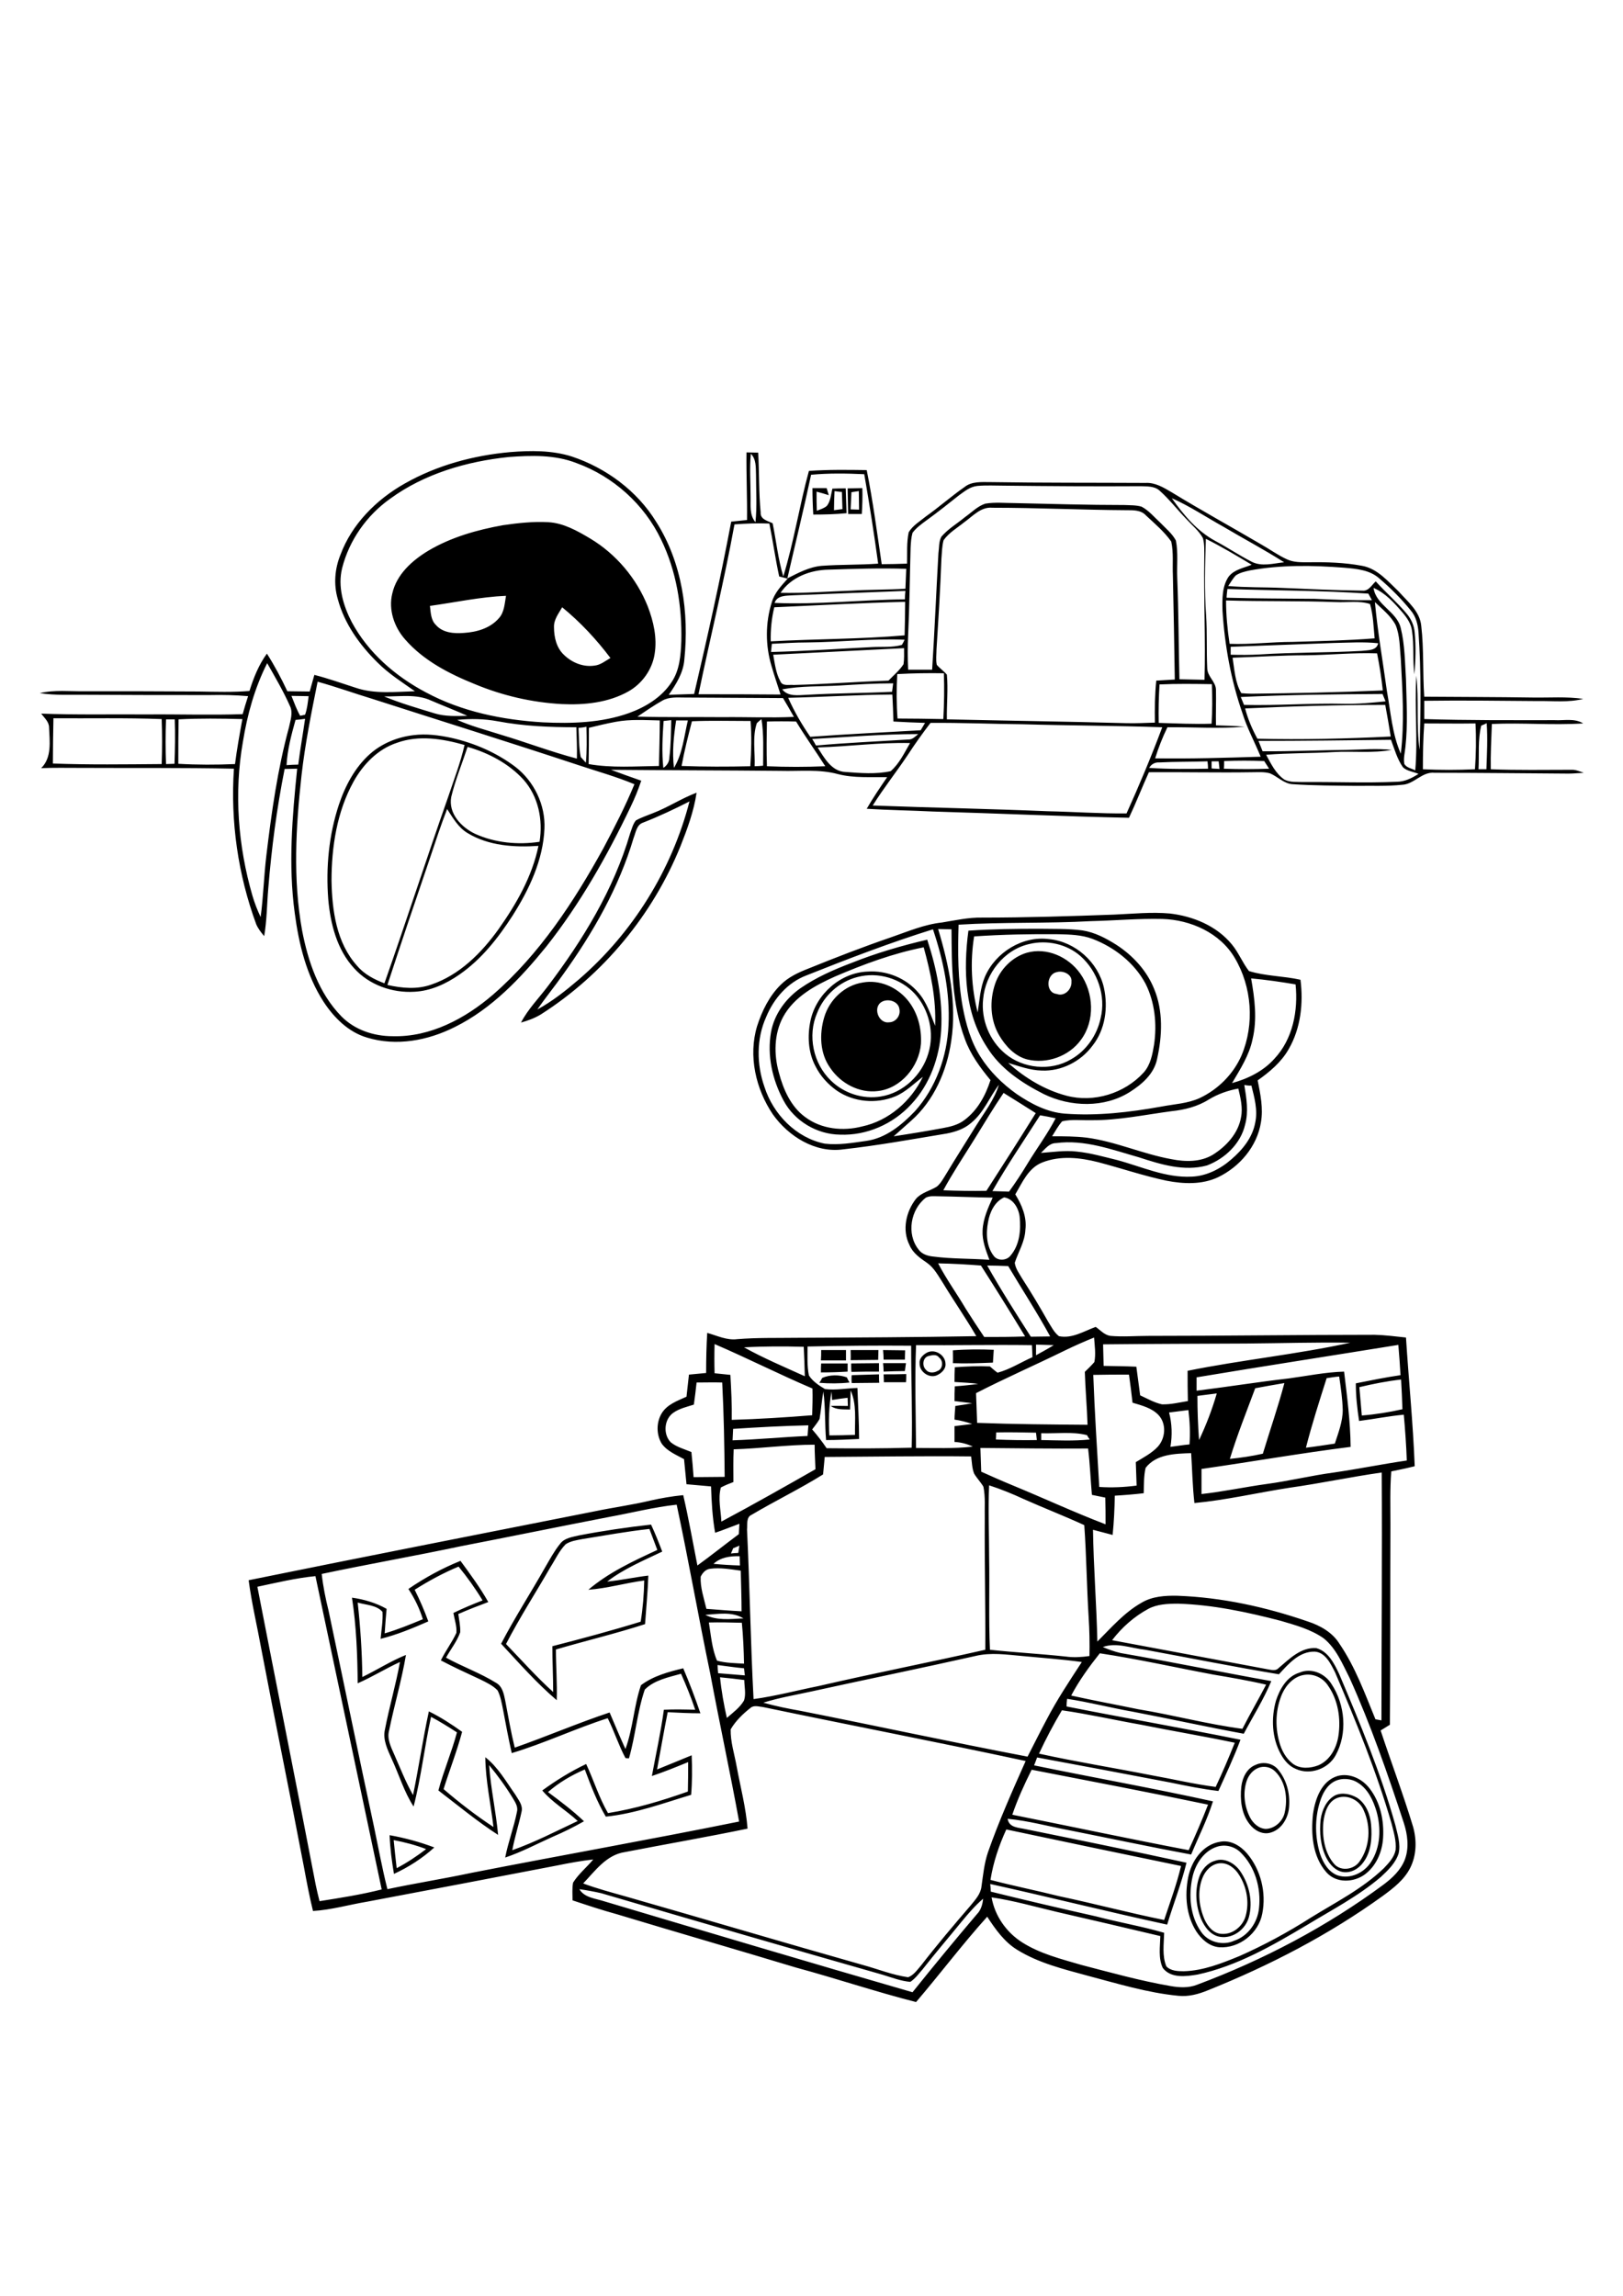 <?xml version="1.0" encoding="utf-8"?>
<!-- Generator: Adobe Illustrator 21.0.2, SVG Export Plug-In . SVG Version: 6.00 Build 0)  -->
<svg version="1.2" baseProfile="tiny" id="Layer_1" xmlns="http://www.w3.org/2000/svg" xmlns:xlink="http://www.w3.org/1999/xlink"
	 x="0px" y="0px" viewBox="0 0 595.3 841.9" overflow="scroll" xml:space="preserve">
<path d="M447.3,683.3c-3,0.3-5.3,2.8-6.3,5.5c-1.9,4.9-1.2,10.6,0.9,15.3c1.2,2.5,3.3,5.1,6.4,5.1c4,0.2,7.6-2.9,8.6-6.6
	c1.4-5,0.4-10.6-2.4-15C453,685.1,450.3,683,447.3,683.3 M445.6,682.4c3.5-1.3,7.3,0.9,9.3,3.8c3.3,4.8,4.7,11.1,3.2,16.8
	c-1.2,4.5-5.8,8-10.5,7.3c-3.5-0.5-5.8-3.6-7.1-6.7c-1.9-4.8-2.3-10.2-0.7-15.1C440.7,685.7,442.8,683.2,445.6,682.4 M446.5,677.2
	c-4.9,1.5-8,6.3-9.1,11.1c-1.5,6.8-0.9,14.4,3.2,20.2c2.6,3.8,8,5.1,12.1,3.2c5.1-1.7,8.6-6.7,9.1-12c0.8-7.4-1.5-15.3-6.9-20.5
	C452.7,677.1,449.4,676.3,446.5,677.2 M447.6,675.4c3.8-0.7,7.4,1.5,9.8,4.3c5.1,6,7.1,14.4,5.6,22c-1.3,7.2-8.4,12.9-15.8,12.4
	c-3.6-0.3-6.5-2.9-8.4-5.8c-3.7-5.8-4.3-13.1-3-19.8C437,682.5,441.1,676.4,447.6,675.4 M144.4,674.8c0.3,3.4,0.7,6.8,1.1,10.3
	c3.8-2,7.4-4.4,10.8-7C152.4,676.6,148.5,675.6,144.4,674.8 M142.9,673c5.6,1,11.1,2.5,16.4,4.5c-4.4,4-9.4,7.2-14.8,9.7
	C143.7,682.5,143.1,677.8,142.9,673 M490.6,659.3c-3.6,1.3-4.8,5.5-5.2,8.9c-0.5,5.3,0.4,11.3,4,15.4c2.5,2.8,7.3,2,9.3-1
	c3.8-5.3,4.2-12.8,1.5-18.7C498.7,660.2,494.4,658,490.6,659.3 M489.7,658.4c2.6-1.2,5.7-0.5,8.1,0.9c3.2,2.1,4.8,6.1,5.1,9.8
	c0.4,4.7,0.1,9.9-2.8,13.8c-1.7,2.4-4.6,4.1-7.6,3.6c-2.7-0.5-4.7-2.7-5.9-5c-2.3-4.4-2.7-9.5-2.2-14.3
	C484.9,663.8,486.5,660.1,489.7,658.4 M489.6,653.2c-3,1.5-4.6,4.7-5.5,7.7c-1.9,6.1-1.8,12.9,0.1,19c1.1,3.2,3,6.5,6.3,7.8
	c4.7,1.6,9.9-0.9,12.4-4.9c3.5-5.4,3.7-12.4,2-18.5c-1.2-4-3.1-8.2-6.8-10.5C495.7,652.2,492.3,651.9,489.6,653.2 M490.6,651.3
	c4.4-1.2,9,1,11.7,4.5c4,5.1,5.4,11.8,5,18.2c-0.3,5.1-2.5,10.3-6.7,13.4c-4.1,3-10.5,3.3-14.1-0.8c-5.1-5.8-5.7-14.1-4.9-21.4
	C482.4,659.7,484.7,653.1,490.6,651.3 M461.6,648.3c-2.1,0.8-3.6,2.7-4.3,4.7c-1.5,4.4-0.9,9.4,1.2,13.5c1.1,2.1,3.2,4.1,5.8,4.2
	c3.3-0.1,6.2-2.8,6.9-5.9c1.2-5.2,0.4-11.4-3.5-15.2C466.1,648,463.6,647.5,461.6,648.3 M460.6,647.2c2.8-1.3,6.5-0.6,8.4,2
	c3.2,4,4.4,9.4,3.7,14.5c-0.6,3.7-3,7.4-6.8,8.4c-2.9,0.8-5.9-0.9-7.6-3.2c-3-3.8-3.5-9-3-13.7C455.7,651.8,457.4,648.4,460.6,647.2
	 M478.5,614.2c-3.8,0.5-6.7,3.6-8.2,6.9c-2.4,5.5-2.7,11.8-1.1,17.6c0.8,3.1,2.4,6.1,5,8.1c2.7,2,6.4,1.7,9.3,0.6
	c4.3-1.8,6.7-6.3,7.4-10.7c1-6.4-0.1-13.4-3.9-18.7C485.2,615.3,481.8,613.7,478.5,614.2 M476.6,613.4c4.4-1.9,9.4,0.3,11.8,4.2
	c5,7.6,5.9,18.1,1.5,26.1c-2.7,5-9.4,7.4-14.6,5c-2.5-1-4.3-3.2-5.5-5.4c-3.3-5.9-3.6-13.2-1.8-19.6
	C469.4,619.4,472,614.8,476.6,613.4 M152.1,583c1.9,3.8,3.6,7.7,5,11.6c-5.7,2.5-11.5,4.9-17.5,6.4c0.3-3.3,0.9-6.6,0.7-9.9
	c-2.2-2.5-6-2.5-9.1-3.4c1,9.1,1.6,18.2,1.7,27.3c5.4-2.6,10.5-5.9,16-8.1c-1.6,9.4-4.3,18.5-6.2,27.8c-0.8,3,0.7,6,1.9,8.7
	c2.2,5,4.2,10.1,6.9,14.9c2.1-10.2,3.6-20.5,5.8-30.7c4.3,2.1,8.3,4.7,12.2,7.5c-1.9,7.1-4.6,14-6.8,21c5.8,5,11.9,9.7,18.3,13.9
	c-1-8.5-2.9-17-3-25.6c4.7,3.7,7.6,8.9,11,13.7c1.1,1.9,2.9,3.9,2.3,6.3c-1,4.7-2.5,9.3-3.4,14.1c8.3-2.9,16.1-7,24-10.7
	c-4.2-3.9-9.3-6.8-13-11.2c5.1-3.7,10.4-7,16.1-9.7c2.8,6,4.7,12.3,8,18c10-1.6,19.7-4.5,29.3-7.9c0.1-3.6,0.1-7.2,0.1-10.8
	c-4.4,1.8-8.8,3.6-13.3,5.1c1.5-8.1,3.3-16.2,4.4-24.3c3.8-0.2,7.7-0.1,11.5,0c-1.5-4.5-3.3-8.9-5.2-13.2c-4.6,1.3-9.8,2.3-13.3,5.8
	c-2.8,8.2-3.4,16.9-5.8,25.2c-0.3,0-1,0-1.3-0.1c-2.5-4.7-4.1-9.8-6.5-14.6c-11.9,3.8-23.2,9.2-35.2,12.8c-1.2-5.3-2.2-10.7-3.2-16
	c-0.5-2.4-0.9-4.9-2-7c-1.7-1.8-4.1-2.9-6.3-4c-4.9-2.3-9.8-4.5-14.5-7c1.7-3.5,4.1-6.6,5.7-10.1c0.2-2.5-0.7-4.9-1.1-7.3
	c3.5-1.7,7.1-3.2,10.7-4.6c-2.6-4.3-5.6-8.5-8.8-12.4C162.7,576.8,157.3,579.7,152.1,583 M149.8,582.7c6-4.1,12.4-7.6,19.1-10.3
	c3.6,4.9,7.2,9.8,10.2,15.1c-3.7,1.4-7.4,2.8-11,4.4c0.3,2.2,0.8,4.4,0.7,6.7c-1.2,3.4-3.5,6.2-5.2,9.3c6,3.3,12.5,5.6,18.3,9.2
	c2.4,1.3,2.9,4.1,3.4,6.5c1.1,5.8,2.1,11.6,3.5,17.3c11.7-4.1,23.1-9,34.8-12.9c1.9,4.5,3.8,9,5.8,13.4c2.8-7.6,3.1-15.8,5.7-23.4
	c4.5-3.4,10.1-4.9,15.5-6.2c2.3,5.4,4.4,10.9,6.3,16.5c-4,0-8-0.2-12-0.4c-1.4,7-2.6,14-3.9,21c4.3-1.7,8.5-3.5,12.7-5.2
	c0.2,4.8,0.2,9.7-0.2,14.5c-10.3,3.1-20.5,6.9-31.3,8c-3.2-5.4-5.5-11.4-7.7-17.3c-4.9,2.1-9.5,4.8-13.5,8.3
	c4.6,3.4,9.1,6.8,13.2,10.7c-3.7,2.1-7.5,4-11.5,5.7c-5.8,2.6-11.4,5.6-17.4,7.6c1.1-5.7,3.2-11.1,4.3-16.7c0.5-1.8-0.5-3.4-1.4-4.9
	c-2.6-4.3-5.6-8.4-8.8-12.3c0.6,8.6,2.5,17,3.3,25.6c-7.6-4.9-14.7-10.8-21.9-16.3c1.9-7.2,4.9-14.1,6.8-21.3c-3.1-2-6.3-4-9.5-5.7
	c-2.4,10.9-3.6,22.1-6.4,32.9c-3.5-5.4-5.3-11.6-8-17.4c-1.5-3.4-3.4-7.1-2.5-10.9c1.6-8.3,4-16.4,5.5-24.7
	c-5.3,2.4-10.2,5.5-15.5,7.8c-0.1-10.5-0.5-21-2.1-31.4c4.4,0.6,8.8,1.9,12.7,4.1c-0.3,3-0.5,6-0.7,9c4.8-1.4,9.4-3.3,14-5.2
	C153.9,589.9,152.1,586.2,149.8,582.7 M213.7,564.4c-2.1,0.4-4.4,0.7-6.2,1.9c-2.4,2.4-3.8,5.6-5.6,8.4
	c-5.4,9.4-11.3,18.5-16.3,28.2c5.7,5.9,11.2,12.1,17.3,17.6c0-5.6-0.3-11.2-0.3-16.8c10.9-2.8,21.7-5.7,32.4-9
	c0.8-5,1.2-10,1.3-15.1c-6.9,0.9-13.6,2.9-20.5,3.4c7.4-6.3,16.4-10.5,25.3-14.6c-1-2.6-1.9-5.1-2.9-7.7
	C229.9,561.6,221.8,563.1,213.7,564.4 M212.2,563.1c8.8-1.7,17.7-3,26.6-4c1.5,3.2,2.8,6.5,4.1,9.9c-6.9,3.3-14.1,6.3-20.2,11
	c5.1-0.5,10.1-1.6,15.1-2.2c-0.2,5.9-0.8,11.9-1.2,17.8c-10.8,3.5-21.8,6.1-32.7,9.3c0,6.2,0.5,12.4,0.3,18.6
	c-7.4-6.3-13.8-13.6-20.4-20.7c5-9.6,10.9-18.7,16.2-28.1c1.7-2.9,3.3-5.9,5.4-8.5C207,564,209.8,563.7,212.2,563.1 M301.6,505.3
	c2.8-1.2,6.2-1.2,9-0.2c0.2,0.5,0.7,1.4,1,1.9c-3.7,0.4-7.4,0.4-11.1,0.1C300.8,506.8,301.3,505.8,301.6,505.3 M324.1,504
	c2.8,0,5.5,0,8.3-0.1c0,0.7,0,2.2-0.1,3c-2.7,0-5.4,0-8.1,0C324.2,506.1,324.1,504.7,324.1,504 M312.4,504.3c3.3-0.1,6.6-0.2,10-0.3
	c0,0.8,0,2.3,0.1,3.1c-3.4,0-6.8,0.1-10.1,0.1C312.3,506.4,312.3,505,312.4,504.3 M323.9,499.9c2.8,0,5.6,0,8.4,0
	c-0.1,0.7-0.3,2.2-0.4,2.9c-2.6,0-5.2,0.1-7.8,0.2C324.1,502.1,324,500.6,323.9,499.9 M312.2,500c3.4,0,6.8-0.1,10.2-0.1
	c0,0.8,0,2.3,0,3.1c-3.4,0-6.7,0-10.1,0.1C312.2,502.3,312.2,500.7,312.2,500 M301.2,500c3.2,0,6.5,0,9.7,0c0,0.7,0,2.2,0,3
	c-3.3,0.2-6.5,0.3-9.8,0.3C301.1,502.5,301.1,500.9,301.2,500 M340.5,497.3c-2.1,0.6-2.4,3.7-0.8,5.1c0.9,1.2,2.9,1.1,4.1,0.4
	c2.1-0.7,2.3-3.8,0.6-5C343.5,496.5,341.7,497,340.5,497.3 M339.7,496.2c2.9-1.8,7,0.5,7.1,3.9c0.2,2-1.6,3.6-3.3,4.3
	c-2.8,1.1-6.3-1.4-6.2-4.4C337.1,498.3,338.4,497,339.7,496.2 M349.5,495.2c5-0.4,10-0.4,15-0.2c-0.1,1.5-0.2,3.1-0.3,4.7
	c-4.9,0.2-9.8,0.4-14.7,0.2C349.6,498.2,349.5,496.7,349.5,495.2 M323.9,495.1c2.7,0,5.4,0.1,8.1,0.1c0,1.1-0.1,2.3-0.1,3.4
	c-2.6,0-5.2,0-7.8,0C324.1,497.4,324,496.3,323.9,495.1 M312,495.1c3.4,0,6.8,0,10.2,0c0,1.2-0.1,2.4-0.1,3.6
	c-3.4,0-6.7,0.1-10.1,0.1C312.1,497.6,312,496.4,312,495.1 M301.2,495.1c3,0,6.1,0,9.1,0c0,1.2,0,2.5,0,3.8c-3,0-6.1,0-9.2,0
	C301.2,497.6,301.2,496.4,301.2,495.1 M323.6,367.3c-3.7,1.9-1.4,8.2,2.5,7.6c2.4,0,4.3-2.4,3.8-4.8
	C329.6,367.3,326,366.1,323.6,367.3 M316.5,360.3c6-1.1,12.2,1.6,16.1,6.1c3.9,4.5,5.5,10.5,5.2,16.4c-0.7,8.3-7.3,16.3-15.7,17.3
	c-6.9,0.9-13.8-2.8-17.6-8.5c-3.8-5.3-4-12.4-2.2-18.5C304.2,366.6,309.8,361.3,316.5,360.3 M387.6,356.5c-3.9,0.8-4.2,7.6,0,8
	c2.8,1.1,5.6-1.7,5.4-4.5C393.3,357.3,389.9,355.8,387.6,356.5 M376.6,349.4c7.3-2.1,15.3,1.5,19.6,7.6c5,7,5.5,17.3,0.3,24.3
	c-4.4,6.1-12.6,9-19.8,7.2c-4.5-1.2-7.9-4.9-10.2-8.8c-3.3-5.6-3.6-12.7-1.5-18.9C366.8,355.5,371.2,351,376.6,349.4 M314.5,358.3
	c-6.7,1.7-12.3,6.8-14.8,13.2c-3.6,8.3-1.4,18.6,5.1,24.8c4.8,4.7,11.8,6.9,18.3,5.8c8.2-1.3,15.1-7.9,17.4-15.8
	c2.3-7.5,0.3-16-4.9-21.8C330.4,358.8,322,356.3,314.5,358.3 M306.3,358.1c-7.4,3.3-15.1,7.5-19.1,14.9c-3.3,6.2-3.4,13.7-1.5,20.4
	c1.6,6.1,4.4,12.5,9.7,16.3c5.9,4.4,13.8,5.2,20.8,3.4c9.8-2.1,18-9.3,22.3-18.2c-3.3,2.5-6.3,5.6-10.2,7.2
	c-6.9,2.8-15.1,2.1-21.3-2.1c-3.3-2.3-6.1-5.4-7.9-9c-2.7-5.1-3-11.2-1.8-16.8c2.1-9.6,10.9-17.5,20.9-17.9c7-0.5,14.2,2.4,18.7,7.8
	c3,3.4,4.4,7.9,6.1,12.1c0.4-9.8-1.6-19.4-4.2-28.8C327.6,349.6,316.8,353.6,306.3,358.1 M312.4,353.1c9-3.6,18.3-6.3,27.7-8.5
	c3.5,10.7,5.8,22,5.1,33.3c-0.6,9.8-4.1,19.8-11,27.1c-6.6,7.2-16.3,11.5-26.1,11.1c-8.5-0.1-16.7-5-20.7-12.5
	c-4.1-7.6-6.1-16.5-4.6-25.1c1.2-6.6,5.4-12.3,10.8-16.1C299.4,358.4,305.8,355.6,312.4,353.1 M377.5,346.2
	c-9.3,2.1-16.1,10.9-16.9,20.2c-0.8,7.5,2.3,15.2,8.1,20c6.6,5.5,16.7,6.5,24.1,2.1c5.6-3.1,9.6-8.9,10.9-15.1
	c2-8.2-1.1-17.2-7.4-22.8C391.3,346.2,384,344.6,377.5,346.2 M357.3,343.4c-1.5,9.3-1,18.8,1.3,27.9c0.7-4.4,0.9-9,2.7-13.2
	c3.9-8.9,13.8-15,23.5-13.7c9.6,0.9,18,8.5,20.1,17.8c1.6,7.3,0.5,15.4-4.2,21.3c-4.3,5.8-11.4,9.4-18.6,9.1
	c-4.3-0.1-8.3-1.6-12.3-2.8c6.1,5.5,13.4,9.9,21.3,12c10.1,2.7,21.4-0.8,28.4-8.5c2.5-2.8,3.2-6.6,3.8-10.2
	c1.1-7.5,0.3-15.5-3.1-22.3c-4.1-7.7-11.4-13.4-19.5-16.5c-4-1.5-8.3-1.6-12.5-1.7C377.9,342.5,367.6,342.7,357.3,343.4
	 M355.2,341.3c8.6-0.6,17.3-0.7,25.9-0.7c5.3,0.1,10.6-0.1,15.9,0.6c4.6,0.7,8.7,2.9,12.5,5.3c6,3.9,11.1,9.4,13.8,16.1
	c3.4,8.1,3,17.3,1.1,25.8c-1.1,5.4-5.5,9.2-9.9,12c-9.4,6-21.9,5.6-31.7,0.8c-8.1-4.1-16-9.4-20.8-17.2
	C353.8,371.5,353.3,355.7,355.2,341.3 M212.5,692.8c1.9,3.2,6,3.4,9.3,4.5c37.6,11.2,75.2,22.4,112.9,33.3
	c7.7-9.6,15.6-19.2,23.6-28.6c1.5-1.5,2.1-3.6,2.3-5.7c-2.9,2.5-5.4,5.4-7.8,8.3c-4.8,5.9-9.7,11.6-14.4,17.6
	c-1.4,1.6-2.7,3.4-4.5,4.6c-3.5-0.3-6.8-1.6-10.1-2.6c-34.4-9.8-68.8-19.8-103.2-29.9C218,693.7,215.3,693.2,212.5,692.8
	 M369.1,670.9c-2.7,5.9-4.8,12.1-5.8,18.5c8.4,2.2,16.9,3.9,25.3,6c12.8,2.7,25.5,6.1,38.4,8.7c2.2-6.6,4.6-13.1,6.2-19.8
	C411.8,679.9,390.4,675.4,369.1,670.9 M378.4,649c-2.7,5.4-5.2,10.9-7.1,16.5c21.6,4.3,43.1,8.9,64.7,13c2.5-5.5,4.9-11,7.1-16.7
	C421.6,657.3,400,653.2,378.4,649 M389.5,627.2c-3.1,5.2-5.9,10.5-8.4,15.9c13.6,3,27.4,5.2,41.1,7.9c7.9,1.4,15.8,3.3,23.7,4.3
	c2.5-5.3,4.8-10.7,7-16.2c-11.4-2.4-22.9-4.3-34.3-6.6C408.9,630.8,399.3,628.6,389.5,627.2 M275.3,626.3c-2.8,2.2-5.5,4.8-7.3,7.9
	c-0.1,4.6,1.4,9.1,2.2,13.6c1.4,7.6,3.4,15.1,4,22.8c-15,3.1-30,5.7-45,8.6c-6.8,1-10.9,6.9-15.3,11.5c5.1,1.9,10.4,3.3,15.7,4.8
	c29,8.3,57.9,16.9,86.9,25.1c5.5,1.5,10.9,3.7,16.6,4.5c2.1-0.8,3.4-2.8,4.8-4.4c5.8-7.5,11.9-14.7,18.1-21.9c1.7-2.1,3.7-4.2,4-7
	c0.6-4.2,1-8.5,2.4-12.6c4-11.4,8.9-22.4,13.8-33.4c-32.1-6.9-64.3-13.1-96.4-19.8C278.4,625.9,276.6,625.2,275.3,626.3
	 M264.1,615.1c0.5,5,1.4,10,2.5,14.9c2.3-2,4.8-3.8,6.3-6.4c0.8-2.4,0.1-5.1,0.1-7.5C270.1,615.7,267.1,615.4,264.1,615.1
	 M263.2,610.6c0,0.8,0.1,2.3,0.2,3c3.3,0.3,6.5,0.5,9.8,0.8c-0.1-0.6-0.2-1.9-0.3-2.6C269.6,611.5,266.4,611,263.2,610.6
	 M403.4,606.3c-3.9,4.9-7.6,10-10.5,15.5c8.1,1.8,16.3,3.3,24.5,5c12.8,2.1,25.4,5.5,38.3,7.2c2.8-5.5,5.9-10.8,8.7-16.2
	c-6.4-1.5-12.9-2.6-19.4-3.7C431.1,611.5,417.4,608.4,403.4,606.3 M357.7,607.3c-20,4.5-40.1,8.6-60.1,13
	c-5.9,1.3-11.9,2.3-17.6,4.1c4.5,1.3,9.1,2.2,13.6,3c27.8,5.5,55.5,11.5,83.3,16.8c2.3-4.5,4.6-9.1,7-13.6
	c3.8-7.3,8.4-14.2,12.9-21.1c-7.2-1-14.5-1.5-21.8-2.2C369.3,606.8,363.4,605.9,357.7,607.3 M404.5,604c2.1,0.9,4.3,1.7,6.5,2.2
	c18.5,3.2,36.8,7,55.3,10.3c-2.8,6.7-6.7,12.9-10.1,19.3c-13.6-2.5-27.2-5.5-40.8-8.1c-8-1.4-16-3.5-24-4.7
	c-0.1,0.7-0.2,2.1-0.2,2.8c21.2,4.2,42.5,7.9,63.8,12.2c-2.4,6.4-5.3,12.6-8.1,18.8c-5.9-0.7-11.8-1.9-17.6-3.1
	c-16.3-3.1-32.6-6.2-48.9-9.2c-0.4,1-0.7,2-1.1,2.9c21.8,4.5,43.8,8.4,65.6,13.2c-2.1,6.7-5.3,13-8,19.5c-15.1-2.8-30.1-6-45.2-9
	c-7.4-1.4-14.6-3.4-22.1-4.1c0.5,3.3,4,3.2,6.6,3.8c19.7,4,39.3,8,59,12.3c-1.9,7.7-4.8,15.1-7.1,22.7
	c-21.7-4.7-43.2-10.1-64.9-14.9c0.1,0.7,0.2,2.1,0.2,2.8c12.9,3.2,25.8,6.2,38.7,9.1c8.3,2.2,16.7,3.6,24.9,6
	c-0.1,4.1-0.8,8.4,0.8,12.3c1.6,1.7,4.2,1.8,6.4,1.8c7.2-0.2,13.9-2.9,20.5-5.6c9-4,17.7-8.7,26-14c9.2-5.7,19-10.6,26.9-18.2
	c1.8-1.9,3.8-4,4.3-6.7c0.3-3.3-0.7-6.5-1.5-9.7c-5.5-19-13-37.3-20.7-55.4c-1.6-3.1-3.5-7.3-7.4-7.6c-5.7-0.2-9.7,4.5-13.2,8.3
	c-16.4-2.7-32.7-6-49.1-9C414.7,604.4,409.5,602.2,404.5,604 M260,595c0.8,4.7,1.1,9.6,3,14c3.2,0.9,6.6,0.9,9.9,1.1
	c-0.1-5-0.3-10-0.8-15C268.1,595,264.1,594.9,260,595 M258.7,592.2c4.3,2.2,9.3,1.5,14,1.3C268.5,590.9,263.3,591.9,258.7,592.2
	 M421.2,590c-5.2,2.8-9.7,6.8-13.3,11.5c19.3,3.6,38.6,7.2,57.8,10.8c1.1,0.2,2.4,0.4,3.3-0.6c4-3.4,8.2-7.7,13.8-7.3
	c4.4,1.2,6.6,5.7,8.4,9.5c7.7,18.2,15.3,36.4,20.6,55.4c0.8,3.4,2,6.9,1.2,10.4c-1.1,3.5-3.9,6.2-6.5,8.6
	c-8.3,7.1-18,12.1-27.2,17.7c-12.6,7.5-25.6,15-40,18.1c-4.2,0.7-9.8,1.5-12.8-2.4c-1.7-3.6-1-7.8-0.9-11.7
	c-12.6-3-25.1-5.9-37.7-8.8c-8.1-1.9-16-4.2-24.2-5.4c1.2,6.8,5.4,12.8,11.2,16.5c6.6,4.2,14.3,6.1,21.8,8.3
	c10.8,2.8,21.5,5.8,32.5,7.7c3.3,0.6,6.8,0.8,10-0.5c24.3-9.1,47.5-21.3,68.3-36.7c3.2-2.4,6.3-5.3,7.8-9.2c1.6-4.3,1-9.1-0.4-13.4
	c-5.9-18-12.1-35.9-19.9-53.2c-2.6-5.1-4.9-10.8-9.5-14.5c-4.7-3.3-10.3-4.8-15.7-6.4c-12.3-3.2-24.9-5.9-37.7-6.3
	C428.2,588.1,424.4,588.3,421.2,590 M94.4,581.9c7.1,36.5,14.4,72.9,21.4,109.3c0.4,2,0.9,4,1.4,6c7.6-1.2,15.3-2.4,22.8-4.3
	c-8.1-38.3-16.2-76.6-24.3-114.9C108.5,578.7,101.5,580.4,94.4,581.9 M257,578.2c-0.2,4,1.2,7.9,2.1,11.8c4.3,0.3,8.6,0.7,12.9,0.9
	c0-5-0.2-9.9-0.3-14.9c-3.7-0.5-7.5-1.2-11.2-0.7C258.8,575.5,257.7,576.8,257,578.2 M261.7,573.5c3.2,0.3,6.5,0.5,9.7,0.6
	c0-0.8-0.1-2.5-0.1-3.4C267.8,570.6,264.3,571.1,261.7,573.5 M268.9,567.8c-0.2,0.5-0.6,1.5-0.8,1.9c0.7-0.1,2-0.2,2.7-0.2
	c0.1-0.7,0.3-2,0.4-2.7C270.7,567.1,269.5,567.5,268.9,567.8 M223.4,556.3c-18.1,3.5-36.1,7.2-54.2,10.7c-17,3.6-34.2,6.6-51.2,10.2
	c0.5,4.5,1.4,9,2.5,13.4c5.6,26.5,11,52.9,16.7,79.4c1.6,7.6,3,15.3,4.9,22.8c10.3-2.2,20.6-3.8,30.9-6
	c32.7-6.4,65.5-12.2,98.1-18.8c-3.3-18.1-7.2-36.1-10.6-54.3c-4.3-20.6-7.9-41.3-12.3-61.9C239.8,552.7,231.7,554.8,223.4,556.3
	 M362.8,544.7c-0.4,8.8,0,17.5,0,26.3c0.2,11.3-0.2,22.7,0.3,34c9.3,1,18.6,1.5,27.9,2.5c2.9,0.4,5.8,0.2,8.6-0.2
	c0.1-4.8,0-9.6-0.3-14.3c-0.7-11.2-0.8-22.5-1.6-33.7c-7.4-3.4-14.9-6.3-22.3-9.6C371.3,547.8,367.1,546.1,362.8,544.7 M302.5,534.3
	c-0.2,2.1-0.4,4.2-0.6,6.4c-8.5,5.3-17.6,9.7-26.2,14.8c-2.1,0.9-1.5,3.6-1.7,5.4c1,20.7,1.3,41.5,2.4,62.2
	c8.1-1.1,15.9-3.2,23.9-4.8c20.3-4.7,40.8-8.7,61.1-13.3c0.1-16-0.3-32-0.2-48.1c-0.1-3.9,0.3-7.8-0.5-11.7c-1-1.7-2.4-3.1-3.4-4.8
	c-0.8-2-0.8-4.2-1.1-6.3C338.5,533.9,320.5,534.2,302.5,534.3 M420.2,538.3c-0.7,3-0.6,6.2-0.7,9.3c-3.5,0.4-7.1,0.7-10.6,0.9
	c-0.1,4.8-0.3,9.6-0.8,14.4c-2.4-0.6-4.8-1.3-7.2-1.9c0.2,13.7,1.3,27.3,1.6,41c5.1-5.1,9.9-10.7,16.3-14.3
	c3.9-2.3,8.6-2.6,13.1-2.5c16.3,0.6,32.3,4.1,47.7,9.4c4.6,1.5,9.1,4,11.7,8.2c5.8,8.5,9.3,18.2,13.2,27.7c0.6,0.1,1.7,0.3,2.2,0.4
	c0-30.3,0.3-60.6,0.1-90.9c-11.3,1.6-22.5,4-33.9,5.6c-11.6,1.8-23.1,4.5-34.8,5.6c-0.7-6.1-0.8-12.2-1.2-18.3
	C431.1,533.1,424.1,533.2,420.2,538.3 M359.6,531c0.1,2.9,0.2,5.8,0.3,8.7c3.8,1.7,7.6,3.4,11.5,5c11.4,4.7,22.6,9.9,34.1,14.3
	c0-3.3,0-6.5-0.1-9.8c-1.6-0.3-3.3-0.7-4.9-1c-0.5-5.6-0.7-11.3-1.4-17C386,531.3,372.8,531.1,359.6,531 M269.1,531.5
	c-0.2,4-0.1,8-0.1,12c-1.6,0.6-3.1,1.2-4.6,2c-1.1,4.1,0,8.3,0.2,12.5c11.6-6.2,23.1-12.7,34.5-19.2c-0.1-3-0.3-6-0.3-9
	C288.9,529.8,279,531.2,269.1,531.5 M381.9,525.6c0,0.6,0,1.9,0,2.5c5.9,0.1,11.8,0.4,17.8-0.2c-0.3-0.4-0.8-1.2-1-1.6
	C393.2,524.9,387.5,525.8,381.9,525.6 M365.4,525.3c0,0.6-0.1,1.9-0.1,2.6c5,0.2,10,0.3,15,0.2c-0.1-0.7-0.2-2-0.3-2.7
	C375.1,525.3,370.2,525.2,365.4,525.3 M268.9,524c-0.1,1.4-0.1,2.8-0.2,4.2c9.2-0.3,18.3-1.2,27.5-1.6c0.1-1.3,0.2-2.6,0.3-3.9
	C287.3,522.9,278.1,523.4,268.9,524 M428.8,518c1.1,4.1,1.2,8.4,0.5,12.6c2.3-0.3,4.7-0.7,7-0.9c0.3-4.2,0.1-8.4-0.4-12.6
	C433.6,517.4,431.2,517.7,428.8,518 M439.2,511.9c0,5.4,0.2,10.8,0.6,16.2c2.6-5.5,4.8-11.2,6.5-17.1
	C443.8,511.3,441.5,511.6,439.2,511.9 M304.2,526.4c3.1,0,6.2-0.1,9.4-0.2c-0.1-5.5,0.7-11.2-1.6-16.3c-0.1,2.3-0.1,4.7-0.2,7
	c-2.4-0.1-5,0.2-7.1-1.3c2.1-0.1,4.2,0,6.3,0c0-0.8-0.1-2.2-0.1-3c-1.9,0.2-3.8,0.5-5.7,0.8c-0.1-1-0.1-2.1-0.2-3.1
	C304,515.7,303.9,521.1,304.2,526.4 M460.4,509.1c-3.2,8.6-6.6,17.1-9.3,25.9c4-0.4,8.1-1,12.1-1.9c2.6-8.6,5.6-17.2,7.9-25.9
	C467.6,507.8,464,508.4,460.4,509.1 M255.5,507c-0.3,2.7-0.6,5.4-1,8.1c-2.5,0.8-5.2,1.4-7.4,2.9c-3.5,2.3-4,7.9-1.1,10.9
	c2.2,1.8,5,2.5,7.6,3.6c0.3,3,0.6,6.1,0.8,9.2c3.8,0,7.6-0.1,11.4-0.1c-0.1-11.5-0.3-23.1-0.9-34.6C261.8,506.9,258.6,507,255.5,507
	 M498.6,508.7c0.3,3.5,0.6,7,0.9,10.4c5-0.4,10-1.2,14.9-2.3c-0.1-3.6-0.3-7.3-0.5-10.9C508.7,506.5,503.6,507.5,498.6,508.7
	 M486.6,505.4c-2.7,8.5-5.4,16.9-7.6,25.5c3.5-0.4,7.1-1,10.6-1.5c1.3-4,2.9-8.1,2.9-12.3c-0.1-4.1-0.7-8.2-1.3-12.3
	C489.6,504.9,488.1,505.2,486.6,505.4 M401,504.2c0.5,13.7,1.4,27.4,2.2,41.1c4.6,0.3,9.1,0.1,13.7-0.5c-0.1-2.9-0.2-5.7-0.3-8.6
	c2.8-1.7,5.9-3.3,8.1-5.7c2.8-3.1,3.2-8.3,0.3-11.5c-2.5-2.7-6.3-3.6-9.6-4.6c-0.4-3.4-0.8-6.9-1.3-10.3
	C409.8,504.1,405.4,504.1,401,504.2 M296.2,493.8c0,3.5-0.2,7.2,0.5,10.6c1.4,2.2,3.7,3.7,5.9,5c4,0.5,7.9-0.3,11.9-0.4
	c0.2,6.2,0.6,12.4,0.6,18.7c-4.1,0.2-8.1,0.4-12.1,0.4c-0.5-5.9-0.2-11.9-1-17.8c-0.6,3.3-0.8,6.7-1.4,10.1
	c-0.8,1.4-1.8,2.6-2.7,3.8c1.9,2.2,3.7,4.5,5.3,6.9c10.4,0.1,20.8,0.1,31.2-0.2c0.3-12.4-0.2-24.9-0.2-37.4
	C321.5,493.4,308.9,493.5,296.2,493.8 M272.9,494.1c7.2,4,14.8,7.2,22.3,10.6c-0.1-3.6-0.2-7.2-0.4-10.8
	C287.5,493.7,280.2,493.7,272.9,494.1 M438.9,505.1c0,1.6,0,3.2,0,4.9c11.3-1.4,22.5-3.2,33.8-4.5c6.7-0.9,13.4-2.3,20.3-2.5
	c1.1,9.2,2.3,18.3,2.4,27.6c-18.3,2.3-36.5,5.5-54.7,8.1c0,3.1,0,6.1,0,9.2c8.1-0.9,16-2.6,24-3.7c8.2-1.1,16.3-3.1,24.6-4.2
	c8.9-1.3,17.8-3.1,26.7-4.4c-0.2-5.6-0.6-11.2-1.1-16.8c-5.5,0.5-10.9,1.6-16.4,2.3c-0.7-4.6-1.2-9.2-1.2-13.8
	c5.5-1.1,10.9-2.2,16.4-3c-0.2-3.7-0.5-7.4-0.8-11.1C488.2,497.2,463.5,501,438.9,505.1 M380,493.1c0,1.3,0,2.6,0,3.9
	c2.2-1.2,4.4-2.4,6.5-3.7C384.4,493.2,382.2,493.2,380,493.1 M336,493.3c-0.5,12.5-0.1,25.1,0,37.7c6.9,0,13.9,0.3,20.8-0.5
	c-2.1-1-4.4-1.6-6.7-1.7c0-2,0-3.9,0-5.8c2.2-0.3,4.3-0.5,6.5-0.8c-2.1-0.7-4.3-1.3-6.5-1.6c0-1.7,0.2-3.3,0.3-5
	c2.1-0.3,4.1-0.6,6.2-1c-2.2-0.3-4.3-0.5-6.5-0.8c0-1.8,0-3.6,0.1-5.4c2.9-0.2,5.7-0.5,8.6-0.9c-2.9-0.4-5.8-0.5-8.7-0.7
	c0-1.8,0-3.6,0.1-5.4c4.3-0.3,8.6-0.5,12.9-0.3c0.9,0.8,1.8,1.6,2.8,2.3c4.5-1.2,8.5-3.8,12.8-5.7c-0.1-1.5-0.1-2.9-0.2-4.4
	C364.2,493.1,350.1,493.4,336,493.3 M262.1,492.9c-0.1,3.6-0.1,7.1,0,10.7c1.9,0.2,3.9,0.4,5.8,0.6c0.3,5.5,0.6,11,0.5,16.5
	c9.8-0.3,19.7-0.9,29.5-1.7c0.1-3.3,0.2-6.5,0.1-9.8C286,504.1,274.2,498.1,262.1,492.9 M457.1,492.7c-17.5,0.1-35,0.1-52.5,0.3
	c0.1,2.6,0.1,5.3,0.2,7.9c4,0.1,8,0.1,12,0.3c0.5,3.5,0.9,7,1.4,10.5c2.6,1.2,5.2,2.7,8,3.3c3.2,0.1,6.4-0.7,9.5-1.2
	c-0.1-3.7-0.1-7.4-0.1-11.1c19.8-4,39.9-6,59.7-10.3C482.7,492.2,469.9,492.6,457.1,492.7 M390.5,495.3
	c-10.8,5.3-21.8,10.1-32.5,15.6c0.1,3.6,0.3,7.3,0.4,10.9c13.5,0.5,27,0.6,40.5,0.7c-0.2-6.5-0.8-12.9-1-19.4
	c1.2-1.2,2.4-2.3,3.5-3.6c0.6-3,0.1-6-0.1-9C397.6,492,394,493.6,390.5,495.3 M362.1,464.1c5,8.9,10.5,17.5,16,26.1
	c2.4,0,4.7-0.1,7.1-0.1c-4.8-8.8-10.3-17.2-15.4-25.8C367.2,464.2,364.6,464.1,362.1,464.1 M344.1,463.3c3,5.8,6.8,11,10.1,16.6
	c2.2,3.5,4.5,7,6.8,10.4c5,0,10,0,15-0.2c-5.3-8.7-10.7-17.4-16.2-26C354.7,463.7,349.4,463.4,344.1,463.3 M368.3,439.1
	c-3.5,1.6-5.3,5.5-5.9,9.1c-0.8,4.2-0.6,9,2.2,12.5c1.5,1.8,4.7,1.6,6.1-0.3c3.3-3.9,3.8-9.3,3.3-14.2
	C373.6,443,371.6,439.6,368.3,439.1 M339.6,439.2c-5.6,4.3-7.2,13.3-2.7,19c1.2,1.7,3.3,2.4,5.4,2.6c6.9,0.9,13.8,0.7,20.6,1.2
	c-1.3-3.5-2.7-7.1-2.5-10.8c0.2-4.3,2-8.2,3.7-12c-6.7-0.1-13.4-0.4-20.1-0.5C342.6,438.7,341,438.5,339.6,439.2 M381.5,409
	c-5.9,9.2-12.1,18.3-17.5,27.8c2,0.1,4.1,0.1,6.1,0.2c2.4-3.3,4.7-6.8,6.8-10.3c3.4-5.6,7.3-10.8,10.3-16.6
	C385.3,409.7,383.4,409.3,381.5,409 M368.1,400.8c-3.8,5.6-7.3,11.5-10.9,17.3c-3.8,6.1-7.8,12.1-11.2,18.4
	c5.3,0.2,10.5,0.3,15.8,0.2c6.1-9.5,12.2-19,18.1-28.5C376,405.7,372.1,403.3,368.1,400.8 M443.4,403.2c-4.1,2.6-8.9,3.8-13.7,4.3
	c-9.8,1.3-19.6,3.4-29.5,3.3c-3.5,0.1-7.1-0.4-10.6,0.4c-1.5,1.7-2.5,3.6-3.7,5.5c4.3,0,8.5,0,12.7,0.5c10.6,1.4,20.5,6,31.1,7.9
	c5,1,10.6,1.1,15.1-1.6c5-3.1,9.4-7.9,10.4-13.8c0.7-3.5-0.2-7.1-1-10.5C450.4,399.9,446.7,401.2,443.4,403.2 M456.4,397.9
	c0.8,4.8,1.6,9.8,0.3,14.5c-1.6,7-7.4,12.5-14,15c-8.4,2.3-17-0.4-25-3c-9.9-2.8-19.9-6.6-30.4-5.2c-2.4,0-3.9,2.1-5.5,3.6
	c4.3-0.3,8.7-1,13.1-0.5c5,0.5,9.9,1.9,14.8,3.1c9,2.4,17.8,6.6,27.4,6.1c5.4-0.2,10.5-2.8,14.5-6.3c4.1-3.5,7.8-8,8.8-13.5
	c1-4.6-0.3-9.2-1.4-13.6C458.3,398.2,457,398,456.4,397.9 M458.9,358.8c1.3,7.4,2.3,15,0.5,22.4c-1.2,5.8-4.5,10.9-7.5,16
	c5.8-1.6,11.5-4.4,15.5-8.9c6.8-7.2,8.8-17.7,7.8-27.3C469.9,360.1,464.4,359.3,458.9,358.8 M344.1,340.7c4,13.3,6.9,27.2,4.8,41.1
	c-1.6,10.9-6.3,21.8-14.7,29.2c-2.1,1.9-4.3,3.8-6.4,5.7c6-0.9,12.1-1.9,18-3c2.8-0.5,5.7-1.2,8-3c4.8-3.6,7.7-9,9.5-14.6
	c-3.8-4.6-7.4-9.5-9.4-15.1c-4.8-12.8-4.8-26.7-4.9-40.2C347.4,340.8,345.8,340.7,344.1,340.7 M295.8,357.7
	c-6.9,2.6-12,8.5-14.8,15.3c-3.6,8-3.5,17.4-0.6,25.6c3.2,10,11.6,18.7,22.1,20.8c5.1,0.6,10.2-0.3,15.2-1c7.2-1,13-5.8,17.9-10.9
	c7.7-8.6,11.8-20.1,12.3-31.5c0.6-12-1.9-23.9-5.7-35.2C326.5,345.7,311.1,351.6,295.8,357.7 M400.2,337.8
	c-16.2,0.9-32.4,0.3-48.6,1.3c-0.3,10-0.3,20.2,1.5,30.1c1.2,6.4,3,12.8,6.5,18.3c3.4,5.4,8.1,10,13.3,13.7
	c5.3,3.6,11.2,6.7,17.7,7.2c11.8,0.9,23.7-0.5,35.4-2.6c4.7-0.9,9.6-1.1,14-3.1c6.8-3.2,12.4-8.8,15.4-15.7
	c4.8-11.4,3.8-25.1-2.5-35.7c-5.4-9.2-16.2-14-26.6-14.3C417.5,336.8,408.9,337.6,400.2,337.8 M408.8,335.4c6.8-0.3,13.5-1,20.3-0.4
	c8.5,1,17.1,4.5,22.7,11.3c2.5,3,3.9,6.7,6.3,9.8c6.1,1.9,12.7,1.8,18.9,3.2c1.1,8.6,0.1,17.8-4.3,25.4c-2.7,4.8-7,8.4-11.4,11.5
	c1,5,2.1,10.2,1.2,15.4c-1.4,8.8-7.8,16.3-15.7,20.1c-5.9,2.8-12.7,2.5-18.9,1.3c-8.5-1.8-16.7-4.6-25.1-6.8
	c-6.7-1.7-13.9-2.5-20.5,0.1c-5.1,2-7.3,7.3-9.9,11.7c2.4,3.9,4.3,8.3,3.7,13c-0.2,4.4-2.6,8.1-3.9,12.1c0.3,2.2,1.7,4,2.8,5.9
	c3.3,5.1,6.4,10.3,9.4,15.6c1.2,1.9,2.2,4,4,5.4c4.8,1,9.1-1.8,13.5-3.4c1.7,1.2,3.2,3,5.4,3.3c4.6,0.4,9.2,0,13.9,0
	c27.7,0,55.3-0.4,83-0.4c3.9,0.1,7.7,0.6,11.5,1c1,15.7,2.6,31.5,3.2,47.2c-2.8,0.7-5.7,1.3-8.6,1.9c-0.5,6.5-0.3,12.9-0.3,19.4
	c-0.1,24.5,0,49-0.2,73.5c-1.1,0.7-2.3,1.4-3.4,2.1c3.9,11.8,8.3,23.4,11.9,35.3c1.4,5,1.3,10.5-1.1,15.2c-2.2,4.3-6.1,7.3-9.9,10.1
	c-19.8,14.3-41.6,25.6-64.3,34.7c-3.4,1.4-7.1,2.4-10.8,2c-11.4-1.1-22.4-4.5-33.4-7.4c-8.8-2.4-17.8-4.6-25.6-9.4
	c-4.8-2.9-8.1-7.6-11.1-12.2c-9.1,10.1-17.3,21-26.1,31.3c-14.9-3.8-29.4-8.7-44.2-12.7c-21.8-6.6-43.7-12.9-65.5-19.5
	c-5.5-1.5-10.9-3.3-16.3-5.1c0-2.2-0.2-4.4,0.2-6.5c2-3.2,5-5.6,7.4-8.5c-4.4,0.5-8.8,1.3-13.2,2.2c-23.3,4.5-46.5,8.9-69.8,13.3
	c-6.6,1.1-13.1,3-19.8,3.4c-1.3-5.3-2.3-10.6-3.3-16c-5.1-26.8-10.6-53.5-15.7-80.3c-1.5-8.3-3.5-16.6-4.6-25
	c42.3-8.6,84.7-16.9,127.1-25.3c6.7-1.4,13.5-2.3,20.2-3.9c4-0.9,8-1.6,12.1-2c2,8.6,3.5,17.2,5.2,25.8c5.1-3.7,10.1-7.7,15.2-11.5
	c0.1-1.3,0.1-2.5,0.2-3.8c-3,1.1-5.9,2.3-8.9,3.3c-1-5.6-1.3-11.3-1.5-17c-3-0.3-6-0.5-9-0.8c-0.3-3.1-0.6-6.1-0.9-9.2
	c-2.9-1.6-6.2-2.9-8.2-5.7c-2-3.3-2-7.8,0-11.1c2-3.3,5.8-4.6,9.1-6.1c0.3-2.7,0.6-5.4,0.9-8.1c2.1-0.2,4.2-0.4,6.3-0.6
	c0-4.9,0.1-9.8,0.4-14.7c3.6,1,7.2,2.8,11,2.3c7.3-0.6,14.5-0.4,21.8-0.5c22-0.1,44-0.2,65.9-0.6c-3.9-6.7-8.3-13-12.3-19.6
	c-1.7-2.6-3.2-5.5-5.8-7.3c-2.5-1.7-5.2-3.6-6.4-6.5c-2.8-5.5-1.3-12.3,2.4-17c2-2.3,5.2-2.9,7.7-4.5c1.4-1.2,2.3-2.9,3.3-4.5
	c3.6-6,7.4-11.9,11.1-17.9c3-4.8,6.6-9.4,8.3-14.9c-3.5,4.6-5.6,10.3-10.2,14c-2.5,2.2-5.8,3.3-9,3.9c-12.7,2.1-25.3,4.4-38,5.8
	c-10.2,1.4-20-4.8-25.7-12.8c-6.3-9.3-9.1-21.5-5.8-32.4c1.8-5.6,4.5-11.1,8.7-15.2c2.8-2.8,6.5-4.5,10.1-5.9
	c10.1-4.1,20.2-8,30.4-11.5c6.1-2.1,12.1-4.7,18.6-5.4c4.9-0.8,9.8-1.9,14.7-1.8C376.4,336.5,392.6,336,408.8,335.4 M235.8,301.7
	c-2.3,0.8-2.6,3.6-3.4,5.6c-5.4,18.2-14.9,34.8-25.9,50.1c-3,4.3-6.4,8.4-9.4,12.8c5.5-3,10.4-6.9,15.2-11
	c19.7-17,34.1-40.1,40.6-65.3C247.4,296.7,241.7,299.4,235.8,301.7 M239.5,298.2c5.5-2.1,10.4-5.4,16-7.5c-1,6.8-3.4,13.3-5.9,19.6
	c-10.2,25.2-28.3,47.1-51.2,61.7c-2.3,1.4-4.8,2.3-7.3,3c2.6-5,6.6-9,9.9-13.4c12.8-16.9,24.1-35.4,30.1-55.9c0.6-1.6,1-3.4,2.1-4.8
	C235.1,299.8,237.3,299.1,239.5,298.2 M164,296.7c-2.3,5.9-4.3,12-6.3,18c-5.3,15.5-10.5,30.9-15.6,46.5c5.3,1.2,10.9,1.7,16-0.1
	c10.4-3.5,18.5-11.6,24.8-20.4c6.5-9.2,12.3-19.3,14.6-30.5c-8.8,0.6-18.3,0-26-4.7C168.1,303.5,166.1,299.9,164,296.7 M171.5,273.9
	c-2,6.1-4.5,12.1-6,18.4c-1.1,6,3.7,11.1,8.8,13.5c7.3,3.3,15.7,4.1,23.6,2.9c1.3-8-0.4-16.6-5.9-22.8
	C186.6,280,179.2,276.1,171.5,273.9 M145.6,272.4c-7,2.3-12.4,7.9-15.9,14.2c-6.1,11-8.1,23.9-8.1,36.4c0.2,10.9,1.8,22.8,9.4,31.2
	c2.6,3.1,6.3,5,10,6.4c8-22.7,15.4-45.7,23.4-68.4c2.1-6.3,4.5-12.5,6-19C162.3,270.9,153.6,269.5,145.6,272.4 M151.6,269.6
	c4.7-0.6,9.4,0,14,1c8.4,1.9,16.5,5.4,23.4,10.6c6.9,5.3,11.1,14,10.7,22.7c-0.5,11.5-5.6,22.3-11.7,31.9
	c-5.3,8.2-11.4,16-19.5,21.6c-4.9,3.4-10.5,6-16.5,6.3c-8.1,0.5-16.6-2.5-22.1-8.6c-6.3-6.8-8.7-16.3-9.5-25.3
	c-0.9-11.7,0.2-23.5,3.9-34.7c2.3-6.9,5.9-13.7,11.4-18.6C140.1,272.6,145.8,270.3,151.6,269.6 M206.2,222.7c-1.3,2.3-3.1,4.5-3,7.3
	c0,3.7,0.9,7.6,3.7,10.2c2.9,2.8,7,4.5,11.1,3.9c2.2-0.2,4-1.7,5.9-2.8C218.7,234.4,212.8,228.1,206.2,222.7 M157.7,222.2
	c0.3,2.4,0.3,5.2,2.2,7c2.5,2.9,6.7,3.2,10.3,2.9c4.7-0.3,9.6-1.7,12.8-5.4c2-2.2,2.1-5.4,2.6-8.2
	C176.2,218.9,167,220.9,157.7,222.2 M184.5,192.6c5.5-0.8,11.1-1.4,16.6-1.1c5.6,0.3,10.7,3.2,15.4,6c9.5,5.7,17,14.6,21.1,24.9
	c2.1,5.5,3.5,11.5,2.5,17.5c-0.9,5.7-4.6,10.8-9.5,13.6c-7.4,4.2-16.2,5.1-24.6,4.7c-10.9-0.6-21.7-3.1-31.8-7.3
	c-9.4-3.8-18.8-8.6-25.6-16.4c-4-4.5-6.2-10.9-4.7-16.9c1.6-7,7.3-12.1,13.3-15.7C165.5,197,175,194.3,184.5,192.6 M312.3,180.5
	c-0.1,2.1-0.2,4.2-0.3,6.3c0.8,0,2.3,0.1,3.1,0.1c0-2.3-0.1-4.6-0.1-6.8C314.3,180.2,313,180.4,312.3,180.5 M310.9,179.1
	c1.8,0,3.6-0.1,5.4-0.1c0.1,3.2,0,6.4-0.2,9.5c-1.7,0-3.4,0-5,0C311,185.4,311,182.2,310.9,179.1 M306.1,180.1
	c-0.1,2.3-0.2,4.7-0.2,7c0.8-0.1,2.3-0.3,3.1-0.4c-0.1-2.1-0.1-4.2-0.2-6.3C308.1,180.4,306.7,180.2,306.1,180.1 M298,179
	c1.7,0,3.4,0,5.2,0c0.2,0.6,0.6,1.9,0.8,2.6c-1.5-0.5-3-0.9-4.5-1.3c0,2.3,0,4.7,0.1,7c1.3-0.5,2.7-0.9,3.7-1.8
	c1.4-1.8,1.5-4.2,2-6.3c1.6-0.1,3.3-0.1,4.9-0.1c0.1,3,0.2,6.1,0.3,9.1c-4,0.4-8.1,0.5-12.2,0.5C298.1,185.4,298,182.2,298,179
	 M449,279.1c0,0.7,0,2.1-0.1,2.8c5.5,0.2,11,0.2,16.6,0c-0.6-0.9-1.2-1.9-1.8-2.8C458.8,278.9,453.9,278.9,449,279.1 M444.4,279.2
	c0,0.6,0,1.9,0,2.6c0.7,0.1,2.2,0.1,2.9,0.2c-0.1-0.7-0.2-2.1-0.3-2.8C446.4,279.2,445,279.2,444.4,279.2 M425.2,279.6
	c-1.5-0.1-2.9,0.6-3.7,2c7.2,0.5,14.4,0.4,21.6,0.3c0-0.7-0.1-2-0.2-2.7C437,279.4,431.1,279.3,425.2,279.6 M299.9,274.1
	c2.4,3.8,5.1,8.8,10.2,9c5.5,0.4,11.2,0.9,16.6-0.3c3.2-2.8,5-6.7,7.1-10.3C322.5,272.2,311.2,273.8,299.9,274.1 M461.6,271.7
	c0.5,1.3,1,2.5,1.5,3.8c10.3,0.1,20.7-0.4,31-0.5c5.5-0.1,10.9-0.6,16.4,0c-7.1,1.3-14.3,0.4-21.4,0.8c-8.2,0.5-16.5,0.3-24.7,1
	c1.8,3.3,3.5,6.9,6.7,9.1c2.1,1.1,4.6,0.8,7,0.9c11.4-0.1,22.7,0.4,34.1-0.1c3,0,5.6-1.3,8.1-2.9c-1.9-0.8-4.2-1-5.7-2.4
	c-2.1-3-3.1-6.6-4.4-10.1C494,271.5,477.8,271.7,461.6,271.7 M297.9,271c0.4,0.6,1.1,1.8,1.4,2.4c11.2-1,22.5-1.5,33.8-2.2
	c1.5,0.1,2.6-1.1,3.7-2C323.8,269.2,310.8,270.3,297.9,271 M212.2,266.9c0.2,3.6,0.1,7.2,0.8,10.7c0.5,0.5,1.4,1.6,1.9,2.1
	c0.4-4.4,0.3-8.8,0.2-13.2C214.4,266.7,213,266.9,212.2,266.9 M543.3,266.1c-1.3,5.2-0.7,10.7-1,16c0.7,0,2.2,0,2.9,0
	c0.2-5.6,0.5-11.3,0.1-16.9C544.8,265.5,543.8,265.9,543.3,266.1 M522.4,265.3c-0.4,5.6-0.5,11.2-0.5,16.8c6.4,0.3,12.7,0.3,19.1,0
	c0.4-5.6,0.5-11.2,0.2-16.8C535,265.4,528.7,265.3,522.4,265.3 M341.3,265.1c-2.9,3.8-5.7,7.7-8.3,11.7c-4.2,6.3-8.9,12.2-12.9,18.6
	c21.4,0.8,42.8,1.2,64.2,2.1c9.6,0.2,19.3,0.9,28.9,0.8c4.7-10.4,9.1-20.9,13.1-31.6c-17-0.6-34.1-0.6-51.2-1.1
	C363.8,265.5,352.6,265,341.3,265.1 M281.3,264.6c-0.1,5.5-0.2,10.9,0,16.4c7.1,0.3,14.3,0.3,21.4,0c-3.5-5.5-7.3-10.8-10.7-16.4
	C288.4,264.5,284.8,264.5,281.3,264.6 M277.6,265.2c-1.7,5-0.6,10.6-0.8,15.8c0.8,0,2.3-0.1,3.1-0.2c0-5.7,0.3-11.5-0.6-17.1
	C278.8,264.1,278,264.8,277.6,265.2 M253.8,264.5c-1.4,5.4-2.8,10.9-3.8,16.4c8.4,0.3,16.8,0.3,25.2,0.1c0.4-5.5,0.5-11.1,0.1-16.6
	C268.1,264.4,260.9,264.2,253.8,264.5 M248,264.2c-0.9,5.7-1.5,11.6-0.8,17.4c3.2-5.3,3.7-11.5,5.1-17.4
	C250.8,264.2,249.4,264.2,248,264.2 M243.4,264.4c-0.4,5.7-0.7,11.5-0.1,17.2c1.3-0.8,2.2-2.2,2.2-3.7c0.6-4.6,0.6-9.2,0.7-13.8
	C245.5,264.2,244.1,264.3,243.4,264.4 M225.9,264.7c-3.3,0.6-6.6,1.4-9.9,2.2c0,4.4,0,8.9-0.1,13.3c8.5,1.5,17.2,0.8,25.8,0.7
	c0.1-5.6,0.3-11.1,0.3-16.7C236.6,264.1,231.2,263.7,225.9,264.7 M167.7,264c5.1,2.3,10.6,3.7,15.9,5.4c9.4,2.8,18.5,6.3,28,8.8
	c0.1-3.8-0.1-7.6-0.2-11.5c-9.7,0-19.4-0.4-28.9-2.2C177.6,263.6,172.6,263.5,167.7,264 M108.4,264c-1.5,5.4-3,10.9-3.3,16.6
	c1.4-0.1,2.9-0.2,4.3-0.2c0.7-5.6,1.7-11.2,2.5-16.8C110.8,263.8,109.6,263.9,108.4,264 M65.5,263.8c-0.1,5.4-0.1,10.9-0.1,16.3
	c6.9,0.4,13.8,0.4,20.8,0.1c0.7-5.5,1.7-11,2.7-16.5C81,263.5,73.2,263.4,65.5,263.8 M60.9,263.8c-0.2,5.5-0.2,11,0,16.4
	c0.8,0,2.4-0.1,3.1-0.1c0.2-5.4,0.3-10.9,0.1-16.3C63.3,263.8,61.7,263.8,60.9,263.8 M19.6,263.4c-0.1,5.5-0.2,11.1-0.2,16.6
	c13.3,0.5,26.6,0.3,39.9,0.2c0.2-5.5,0.2-11,0-16.5C46.1,263.2,32.8,263.5,19.6,263.4 M456.7,259.8c1,3.9,2.6,7.6,4.5,11.1
	c16.3,0.4,32.6,0,48.9-0.8c-0.6-3.9-1.3-7.7-2-11.6C491,258.5,473.8,259,456.7,259.8 M243,256.9c-3.2,1.8-6.2,3.9-9.2,5.9
	c10.4,0.3,20.9,0.1,31.4,0.2c8.6-0.1,17.3,0.3,26-0.1c-1.3-2.3-2.6-4.6-4-6.9c-12-0.1-24-0.1-36-0.2
	C248.4,255.8,245.5,255.5,243,256.9 M455.1,255.6c0.3,0.7,0.9,2.2,1.2,2.9c12.3,0.3,24.6-0.7,36.9-0.4c5,0.1,10-0.4,15-0.9
	c-0.3-0.7-0.8-2-1.1-2.7C489.7,254.6,472.4,254.8,455.1,255.6 M289.1,255.9c2.2,5,5,9.8,8.1,14.3c13.5-1,27-1.6,40.5-2.4
	c0.5-0.9,1.1-1.8,1.6-2.7c-3.9-0.1-7.8-0.3-11.6-0.5c-0.1-3.3-0.2-6.6-0.4-9.9C314.6,254.8,301.8,255.6,289.1,255.9 M140.9,255.4
	c6,2.5,12.3,4.3,18.5,6.2c3.9,1.2,8,1,12,0.9c-4.4-2-8.9-3.7-13.3-5.6C152.7,254.4,146.6,255.5,140.9,255.4 M106.9,255.2
	c1,2.5,1.9,5,3.2,7.3c0.5-0.1,1.4-0.3,1.8-0.4c0.8-2.2,1-4.5,1.3-6.8C111.2,255.3,109.1,255.2,106.9,255.2 M425.3,251
	c-0.3,4.7-0.4,9.4-0.3,14.1c6.5,0.2,12.9,0.5,19.4,0.3c0.3-4.8,0.3-9.7,0.1-14.5C438.1,250.8,431.7,250.7,425.3,251 M307.9,251.4
	c-7,0.4-14.1,0.1-21,1.4c2.2,2.8,5.9,2.1,9,2c10.4-0.6,20.8-0.6,31.3-1.1c0.1-0.8,0.3-2.3,0.4-3.1C321,250.6,314.5,251,307.9,251.4
	 M116.5,250c-2.3,11.4-4.6,22.8-5.9,34.3c-2.1,18.9-3.2,38.1,0.2,56.9c2.2,11.4,6.1,23,14.4,31.5c4.9,5,11.9,7.3,18.8,7.3
	c13.8,0.4,26.7-6.5,36.9-15.3c17-14.8,29.6-34,40.4-53.6c4.1-7.7,8.1-15.5,11.4-23.5c-6.7-2.8-13.6-4.7-20.5-7
	c-25.1-8.3-50.4-16.2-75.6-24.3C130,254.3,123.4,251.9,116.5,250 M329.1,247.2c-0.3,5.4-0.3,10.9,0.1,16.3c5.6,0,11.2,0.1,16.8,0.2
	c0.3-5.6,0.4-11.2,0.2-16.8C340.5,246.8,334.8,246.9,329.1,247.2 M89.1,272c-3.3,18.8-1.8,38.2,3.5,56.5c0.8,2.7,1.8,5.3,3,7.8
	c1-7.5,1.2-15.1,2.1-22.6c1.9-15.8,4.1-31.6,8.3-47c0.5-2.5,1.6-5.4,0.3-7.9c-2.4-5.4-5.4-10.5-8.3-15.6
	C93.4,252.3,90.7,262.1,89.1,272 M479.2,240.3c-9,0-18.1,0.6-27.1,0.9c0.7,4.4,0.9,9.1,3.2,13c1.3,0.1,2.5,0.2,3.8,0.2
	c16-0.2,32.1-0.5,48.1-1.2c-0.5-4.6-1.2-9.1-2.1-13.6C496.5,239.3,487.8,240.2,479.2,240.3 M283.6,240.1c0.6,3.3,1,6.8,2.6,9.7
	c0.8,2,3.2,1.2,4.9,1.4c11.6-0.3,23.2-1.2,34.8-1.6c1.9-2,4-3.7,5.5-6c0.3-2,0.2-3.9,0.2-5.9C315.6,238.5,299.6,239.3,283.6,240.1
	 M451.4,237.2c0,0.7,0,2.2,0,2.9c3.6,0.1,7.2,0.1,10.7-0.1c12.4-0.8,24.9-0.6,37.3-1.3c2.3-0.3,5.5,0,6.1-2.8
	c-5.4-0.6-10.9-0.2-16.4-0.1C476.5,236.3,463.9,236.7,451.4,237.2 M296.1,235.6c-4.3,0-8.6,0.3-13,0.5c-0.1,0.8-0.2,2.3-0.3,3
	c12.4-0.3,24.8-1.2,37.1-1.8c3.6-0.2,7.4,0.2,10.9-0.8c0.3-0.5,0.8-1.4,1-1.9C320,234.1,308.1,235.5,296.1,235.6 M504.3,220.8
	c1,10.9,2.9,21.7,4.4,32.6c1.4,7.7,1.9,15.7,5.1,23c1.4-11.5,0.6-23.2,0-34.7c-0.4-4.2-0.3-8.6-1.9-12.5
	C510.1,225.8,507,223.4,504.3,220.8 M284,222.7c-1,4.1-1.4,8.3-1.3,12.5c16.4-0.9,32.8-0.8,49.1-2.2c0.1-4.1,0.2-8.2,0.2-12.3
	C316,221.1,300,222,284,222.7 M449.7,220.2c0,5.3,0.5,10.6,1.3,15.9c7.7,0.3,15.4-0.7,23.1-0.7c10-0.3,20.1-0.5,30.1-1.3
	c-0.4-4.2-0.5-8.5-1.7-12.6c-4-1.3-8.3-0.5-12.4-0.7C476.7,220.3,463.2,220.6,449.7,220.2 M291,218.3c-2.5,0.2-5.9-0.1-6.9,2.8
	c16,0.7,31.9-1.2,47.8-1.3c0-0.8,0.1-2.3,0.2-3.1C318.4,217.2,304.7,217.8,291,218.3 M450.2,216c-0.1,0.8-0.3,2.4-0.3,3.2
	c10.7,0.3,21.5,0.3,32.2,0.4c7,0.3,14.1,0.6,21.1,0.5c-0.3-0.6-1-1.8-1.3-2.4C484.7,216.5,467.4,216.6,450.2,216 M286.3,217.4
	c8.6,0.2,17.3-0.5,25.9-0.8c6.6-0.4,13.3-0.3,19.9-0.7c0.1-2.4,0.2-4.9,0.3-7.3c-9.5-0.3-18.9,0-28.4,0.3
	C297.3,209,290.2,211.6,286.3,217.4 M458.4,209.2c-1.8,0.4-3.6,0.8-5.1,1.8c-1.1,1.1-1.9,2.6-2.8,3.9c6.5,0.6,13.1,0.4,19.7,0.7
	c9.9,0.4,19.7,0.9,29.6,1c2.2,0.2,3.4-2.1,4.8-3.4c3.7,4.1,7.9,7.7,11.4,11.9c1.6,1.9,2.7,4.3,2.9,6.9c0.5,5.1,0.3,10.2-0.1,15.3
	c-0.7-5.3-0.1-10.7-0.9-16c-0.3-2.5-1.8-4.7-3.4-6.6c-3.1-3.6-6.3-7.2-10.7-9.1c0.9,6.4,8.6,8.6,10,14.8c1.5,6.1,1.5,12.4,1.9,18.7
	c0.2,8.3,0.7,16.5-0.2,24.8c-0.2,2.1-0.8,4.2-0.4,6.3c0.9,1.4,2.7,1.6,4,2.3c1-11.5-0.3-23.1,0.4-34.7c1,9-0.1,18.2,1.2,27.2
	c0.4-14.3,0.6-28.7-0.4-43c-0.2-2.9-0.9-5.9-2.9-8.2c-3.4-4.2-7.3-8.1-11.4-11.6c-3.5-3.2-8.4-3.6-12.9-4
	C481.5,207.3,469.8,207.1,458.4,209.2 M442.3,197.6c-0.3,9.4-0.6,18.8,0.1,28.2c0.4,6.4,0.1,12.8,0.4,19.2c0,3.1,3.2,5,3.2,8
	c0.1,4.3-0.1,8.7,0,13c3.5,0.1,7,0.2,10.5,0.5c-9.4,0.8-18.8,0.1-28.3,0.2c-1.8,3.7-3.3,7.5-4.5,11.4c12.9,0.2,25.8-0.2,38.7-0.6
	c-2.2-5.4-5-10.5-6.7-16c-4.2-12.1-6.5-24.8-7.3-37.6c-0.1-4.2-0.2-8.9,2.3-12.5c2.1-2.6,5.5-3.1,8.4-4.3
	C453.6,203.8,448.1,200.5,442.3,197.6 M269.4,192.3c-3.8,20.9-8.9,41.5-13.2,62.3c10,0,20,0,30.1,0.1c-1.1-3.5-2.3-6.9-3.3-10.4
	c-2.3-7.6-2.3-15.9,0.1-23.5c1-3.4,3.5-6,5.8-8.6c-1-0.3-2.1-0.5-3.1-0.8c-1.4-6.4-2.3-13-3.6-19.4
	C277.9,191.8,273.6,192,269.4,192.3 M353.7,191.5c-2.6,2.1-5.6,3.8-7.6,6.6c-0.6,2.2-0.6,4.5-0.8,6.8c-0.4,11.1-1.1,22.1-1.8,33.2
	c0,1.9-0.3,3.8,0.1,5.7c1.1,1.3,2.6,2.3,3.7,3.6c0.5,5.4-0.1,10.9,0,16.4c21.9,0.5,43.9,0.8,65.8,1.4c3.5,0.1,7-0.1,10.5-0.2
	c-0.1-5.1,0-10.3,0.5-15.4c2.3-0.1,4.5-0.3,6.8-0.4c-0.2-12.7-0.4-25.4-0.7-38.1c-0.2-4.2,0.3-8.4-0.6-12.5
	c-2.6-3.7-6.1-6.6-9.3-9.6c-1.8-2-4.7-1.9-7.1-1.9c-16.4-0.1-32.8-0.9-49.2-0.9C359.8,185.8,356.9,189.2,353.7,191.5 M429.8,182.7
	c4.3,6.1,9.3,12.1,16,15.7c4.5,2.4,8.8,5.3,13.3,7.6c3.7,1.9,8,0.6,11.9,0.2c-7.2-4.6-14.8-8.6-22.2-13
	C442.5,189.7,436.4,185.6,429.8,182.7 M351.8,181.6c-3.9,3.1-7.8,6.2-11.8,9.1c-1.9,1.4-3.9,2.8-5.3,4.7c-0.5,1.8-0.6,3.6-0.7,5.5
	c-0.3,10.7-0.4,21.4-0.9,32c-0.2,4.3-0.2,8.5,0,12.7c2.9,0,5.8,0,8.8,0c0.9-14.2,1.5-28.5,2.3-42.7c0.3-2,0.1-4.3,1.1-6.1
	c2.5-2.9,5.8-4.8,8.7-7.2c2.4-1.7,4.6-4,7.4-4.9c3.6-0.6,7.2-0.2,10.9-0.2c13.4,0.3,26.7,0.7,40.1,0.7c2.1,0.1,4.2,0,6.3,0.6
	c2.7,1.4,4.7,3.9,6.9,5.9c2,2.1,4.3,3.9,5.7,6.5c0.9,4.5,0.3,9.2,0.5,13.7c0.5,12.4,0.5,24.8,0.8,37.2c3,0.1,6.1,0.1,9.2,0.2
	c0.4-14.8-0.3-29.6-0.1-44.4c0-2.6,0.2-5.2-0.5-7.6c-1.5-2.7-4-4.7-6.1-7c-3.3-3.4-6.2-7.2-9.8-10.4c-1.9-1.7-4.6-1.5-6.9-1.6
	c-16.7,0.1-33.3,0-50-0.2c-3.3,0-6.6-0.2-9.9,0.1C355.7,178.5,353.8,180.2,351.8,181.6 M297.5,174.1c-2.7,12.7-5.8,25.3-8.7,38
	c4-2,8-4.2,12.6-4.6c6.9-0.5,13.8-0.3,20.7-0.8c-1.5-11-3.2-21.9-5.1-32.8C310.5,173.6,304,173.5,297.5,174.1 M275.4,166.4
	c-0.5,5.2-0.1,10.4-0.1,15.6c0.1,3.2-0.5,6.8,1.8,9.5c0.6-5.8,0.2-11.7,0.2-17.5C277.2,171.3,277.4,168.4,275.4,166.4 M186.6,167.6
	c-15.4,1.6-30.9,6.1-43.5,15.3c-8.6,6.1-15,15.2-17.6,25.4c-1.7,6.8,0.4,13.8,3.5,19.8c6,11.2,16,19.9,27.2,25.8
	c13.2,7.1,28.1,10.1,42.9,11c10.6,0.5,21.5,0.2,31.6-3.4c6.1-2.2,12-5.8,15.6-11.3c3-4.4,3.4-9.9,3.6-15.1
	c0.3-12.7-1.8-25.7-7.4-37.2c-6.2-13-17.6-23.2-31.1-28.1C203.4,166.7,194.8,167,186.6,167.6 M148.5,177.3
	c11.8-6.7,25.2-10.3,38.6-11.5c7.5-0.6,15.3-0.7,22.6,1.6c12.6,4.2,24,12.6,31,24c9.5,14.9,12.1,33.3,10.3,50.6
	c-0.4,4.8-3,8.9-5.7,12.8c3.1-0.1,6.2-0.2,9.3-0.3c4.9-21,9.6-42,13.6-63.2c1.9-0.2,3.9-0.4,5.8-0.6c0.1-8.3-0.3-16.5-0.2-24.8
	c1.4,0,2.8,0.1,4.3,0.1c0.4,7.3,0.2,14.6,0.9,21.9c-0.2,2.6,2.6,3.1,4.4,4c1.3,6.5,2,13.1,3.9,19.5c3.9-12.7,5.9-25.9,9.4-38.7
	c7.1-0.5,14.1-0.4,21.2-0.3c2.3,11.4,3.8,23,5.5,34.5c3.1,0,6.2-0.1,9.3-0.2c0.1-3.8-0.2-7.7,0.6-11.5c1.5-2.5,4.1-4,6.3-5.8
	c4.8-3.4,9.3-7.4,14.2-10.8c2.6-2.1,6.2-1.8,9.3-1.8c19,0.3,38,0.2,57.1,0.3c3.5-0.2,6.6,1.7,9.5,3.4c10.8,6.6,21.9,12.7,32.8,19.1
	c3.2,1.8,6.2,4,9.5,5.5c2.5,1.2,5.4,1.1,8.1,1.1c6.5-0.1,13.1,0.1,19.5,1.3c5.6,1,9.5,5.7,13.4,9.4c3.3,3.7,7.8,7.3,8.3,12.6
	c1,8.6,0.5,17.4,1.1,26c13.3,0.1,26.5,0.1,39.8,0.3c6.2,0.1,12.4-0.4,18.5,0.5c-5.4,1.4-11,0.7-16.5,0.8
	c-13.9-0.1-27.8-0.3-41.8-0.1c0,2.2,0,4.5,0,6.7c15.9,0.5,31.9,0.4,47.8,0.4c3.5,0.2,7.3-0.8,10.5,1.2c-11.2,0.7-22.3-0.3-33.5,0.2
	c-0.2,5.5-0.5,11-0.4,16.6c9.8,0.4,19.7,0.2,29.5,0.2c1.6-0.1,3.1,0.6,4.6,1.1c-1.9,0.1-3.8,0.3-5.6,0.3
	c-16.4-0.1-32.7-0.3-49.1-0.3c-4.6-0.5-7.5,4.2-11.9,4.4c-5.6,0.6-11.3,0.3-17,0.4c-7.7-0.1-15.4-0.1-23-0.6c-3.3-0.1-5.6-2.8-8.5-4
	c-2.1-0.6-4.3-0.4-6.5-0.4c-12.6,0.2-25.3-0.1-37.9,0c-2.5,5.5-4.7,11.2-7.3,16.7c-24-0.5-48-1.6-72-2.3c-8.1-0.4-16.2-0.5-24.2-1
	c2.3-4,4.9-7.8,7.5-11.6c-6-0.1-12.1,0.4-18-1.1c-6.9-1.9-14.1-1-21.1-1.2c-20.7-0.2-41.5-0.2-62.2-0.4c3.7,1.4,7.4,2.7,11.1,4
	c-1.1,3.3-2.4,6.5-3.9,9.6c-8.6,18-18.5,35.5-30.9,51.2c-9.4,11.6-20,22.8-33.5,29.5c-9.9,5-21.5,7.2-32.3,3.9
	c-6.8-2-12.1-7.3-15.9-13.1c-6.3-9.7-9.1-21.2-10.6-32.6c-2.4-17.6-0.9-35.4,0.9-52.9c-1.5,0-3.1,0.1-4.6,0.1
	c-2.9,14.5-4.8,29.1-6,43.8c-0.5,5.8-0.5,11.7-1.5,17.5c-1.1-1.3-2.2-2.7-2.9-4.3c-6.7-18.2-9.5-37.7-8.2-57.1
	c-18.9-0.4-37.8-0.2-56.8-0.3c-4.6,0-9.2-0.1-13.9,0.1c4-3.9,3.1-9.9,2.9-14.9c0-2.1-1.7-3.5-2.9-5.1c12.9,0.5,25.9,0.2,38.9,0.3
	c11.6-0.1,23.3,0.3,35-0.1c0.6-2.2,1.3-4.4,2-6.6c-4.6-0.4-9.3-0.5-14-0.4c-15,0-30,0-45-0.1c-5.8-0.1-11.7,0.3-17.4-0.6
	c5.4-1.3,11-0.6,16.4-0.7c14,0,28,0,42,0.1c6.2,0.1,12.4,0.3,18.5-0.2c1.5-4.8,3.4-9.6,6.4-13.7c2.8,4.4,5.3,9.1,7.5,13.8
	c2.7,0,5.5,0.1,8.2,0.1c0.6-2,1.1-4.1,1.7-6.1c5.1,1.3,10.1,3.1,15.1,4.7c7,2.4,14.5,1.5,21.8,1.3c-4.7-3.3-9.6-6.4-13.7-10.5
	c-6.6-6.5-12.2-14.3-14.6-23.3c-1.6-5.4-1.1-11.2,1-16.3C129,192.3,138,183.2,148.5,177.3"/>
</svg>
